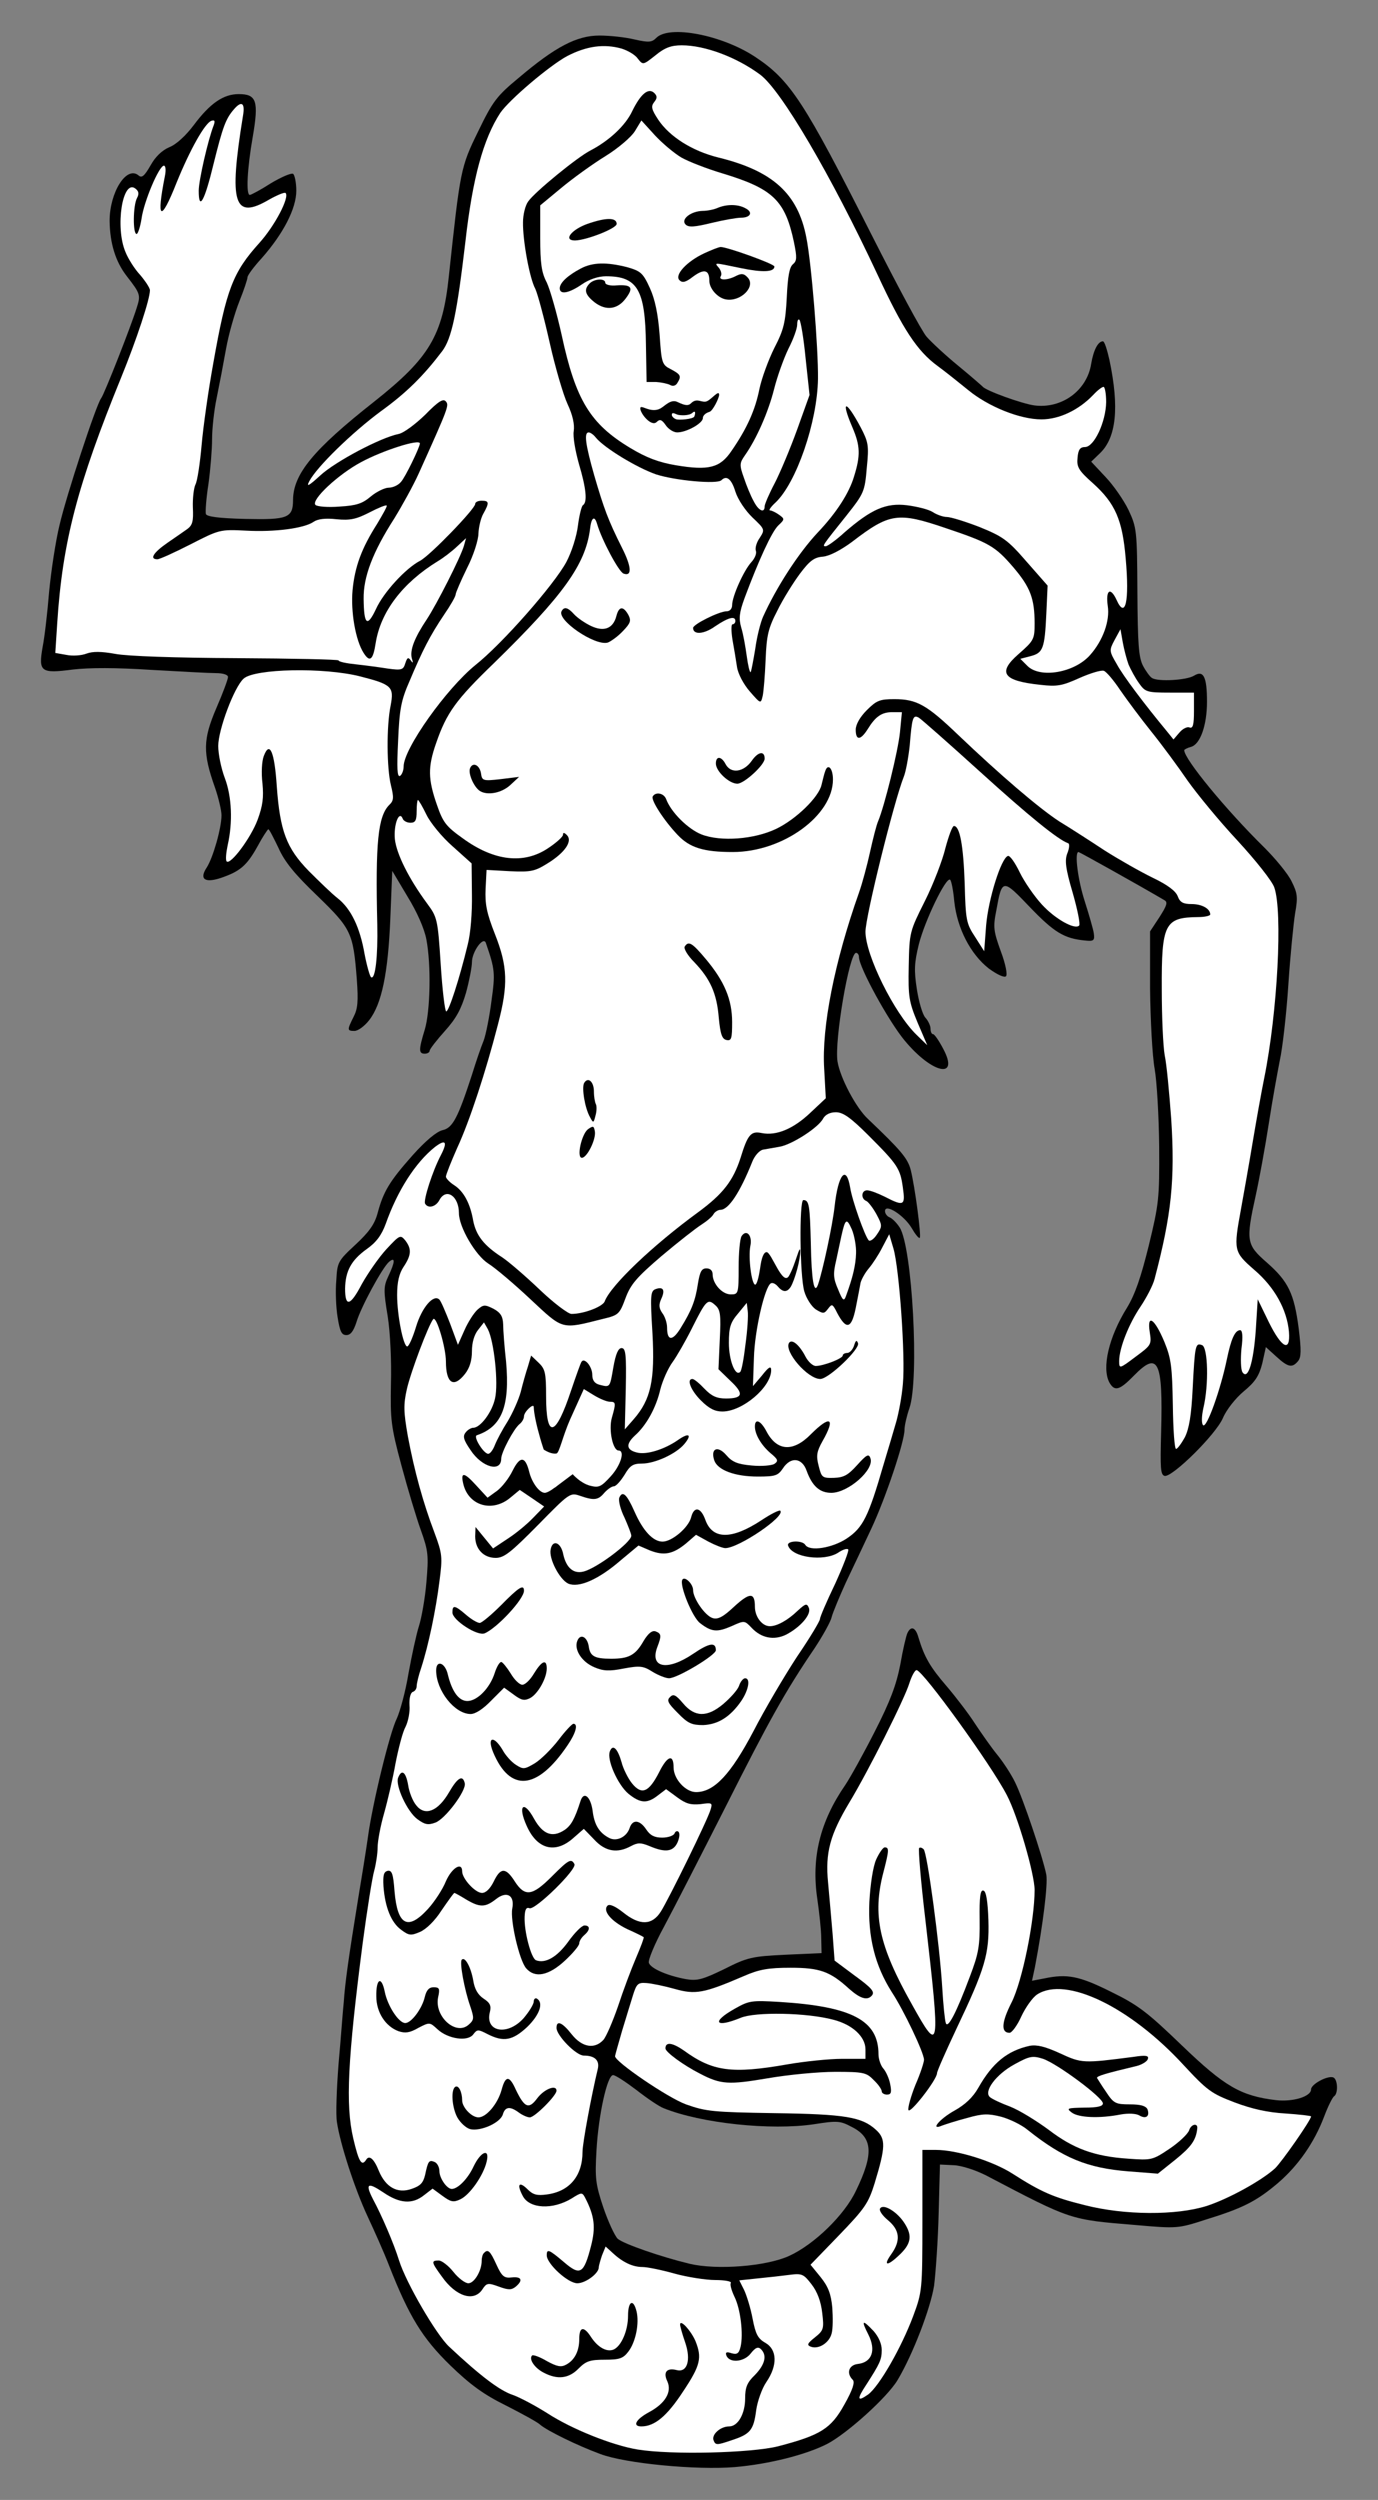 <?xml version="1.0" encoding="UTF-8" standalone="no"?>
<!DOCTYPE svg PUBLIC "-//W3C//DTD SVG 1.1//EN" "http://www.w3.org/Graphics/SVG/1.1/DTD/svg11.dtd">
<svg xmlns:xl="http://www.w3.org/1999/xlink" xmlns="http://www.w3.org/2000/svg" xmlns:dc="http://purl.org/dc/elements/1.1/" version="1.1" viewBox="85.5 63 193.5 351" width="193.5" height="351">
  <rect x="85.5" y="63" width="193.5" height="351" fill="#808080" stroke="none"/>
  <defs>
    <clipPath id="artboard_clip_path">
      <path d="M 85.5 63 L 279 63 L 279 414 L 210.102 414 L 85.5 414 Z"/>
    </clipPath>
  </defs>
  <g id="Mermaid_(2)" stroke="none" stroke-opacity="1" fill-opacity="1" stroke-dasharray="none" fill="none">
    <title>Mermaid (2)</title>
    <g id="Mermaid_(2)_Layer_2" clip-path="url(#artboard_clip_path)">
      <title>Layer 2</title>
      <g id="Group_762">
        <g id="Graphic_812">
          <path d="M 177.665 68.312 C 177.025 68.951 176.614 68.997 174.605 68.54 C 173.28 68.221 171.088 67.992 169.672 67.992 C 166.475 67.992 163.461 69.591 158.392 73.884 C 155.24 76.487 154.692 77.218 152.637 81.465 C 150.171 86.489 150.125 86.9 148.527 101.789 C 147.659 110.147 145.786 113.252 138.068 119.372 C 129.482 126.132 126.696 129.557 126.65 133.165 C 126.65 135.723 125.919 135.997 119.936 135.86 C 116.237 135.768 114.547 135.54 114.41 135.175 C 114.319 134.855 114.456 132.937 114.776 130.927 C 115.05 128.918 115.278 126.086 115.278 124.67 C 115.278 123.254 115.552 120.651 115.917 118.916 C 116.283 117.135 116.876 114.029 117.242 111.974 C 117.607 109.918 118.475 106.904 119.114 105.306 C 119.754 103.707 120.256 102.2 120.256 101.926 C 120.256 101.652 121.169 100.419 122.266 99.231 C 125.28 95.806 127.107 92.289 127.107 89.777 C 127.107 88.636 126.878 87.54 126.65 87.403 C 126.376 87.266 125.006 87.859 123.544 88.727 C 122.129 89.64 120.758 90.371 120.576 90.371 C 120.028 90.371 120.21 86.672 120.987 82.242 C 121.855 77.172 121.535 76.213 119.023 76.213 C 116.876 76.213 115.004 77.492 112.72 80.552 C 111.624 82.013 110.254 83.292 109.295 83.658 C 108.245 84.114 107.331 84.982 106.646 86.215 C 105.778 87.722 105.413 88.042 104.956 87.631 C 103.266 86.215 100.891 90.006 100.891 94.025 C 100.937 97.176 101.714 99.734 103.312 101.789 C 105.23 104.255 105.276 104.438 104.682 106.265 C 103.86 108.914 100.115 118.413 99.704 118.916 C 99.019 119.783 94.817 132.571 93.858 136.727 C 93.31 138.965 92.671 143.213 92.397 146.09 C 92.168 148.967 91.757 152.484 91.483 153.854 C 90.889 157.325 91.209 157.599 95.731 157.005 C 98.06 156.731 101.805 156.731 106.692 157.051 C 110.756 157.28 114.867 157.508 115.826 157.508 C 116.831 157.508 117.516 157.736 117.516 158.056 C 117.516 158.376 116.785 160.339 115.872 162.44 C 113.999 166.825 113.953 168.697 115.689 173.584 C 116.191 175.046 116.602 176.781 116.602 177.466 C 116.602 179.293 115.415 183.403 114.547 184.774 C 113.451 186.418 114.227 187.011 116.465 186.281 C 119.16 185.367 120.119 184.591 121.626 181.896 C 122.357 180.526 123.088 179.43 123.179 179.43 C 123.316 179.43 123.91 180.618 124.595 182.033 C 125.463 183.997 126.878 185.733 130.075 188.793 C 134.825 193.405 135.099 193.953 135.602 200.484 C 135.83 203.59 135.739 204.641 135.145 205.782 C 134.231 207.609 134.231 207.746 135.282 207.746 C 135.784 207.746 136.698 207.061 137.337 206.239 C 139.118 203.956 139.986 199.617 140.306 192.081 L 140.58 185.276 L 142.726 188.884 C 144.051 191.031 145.101 193.405 145.375 194.913 C 146.06 198.521 145.923 204.96 145.147 207.564 C 144.279 210.395 144.279 210.943 145.147 210.943 C 145.512 210.943 145.832 210.761 145.832 210.532 C 145.832 210.304 146.791 209.071 147.979 207.746 C 149.577 205.965 150.262 204.686 150.947 202.357 C 151.404 200.667 151.769 198.749 151.769 198.11 C 151.769 196.602 153.413 194.365 153.733 195.415 C 155.012 199.114 155.058 199.662 154.51 203.544 C 154.235 205.737 153.733 208.249 153.413 209.116 C 153.048 209.984 152.317 212.131 151.769 213.912 C 149.805 219.94 149.075 221.356 147.659 221.676 C 146.837 221.859 145.284 223.137 143.411 225.238 C 140.214 228.846 139.347 230.262 138.525 233.322 C 138.114 234.875 137.337 235.971 135.419 237.752 C 132.953 240.036 132.861 240.218 132.724 242.776 C 132.587 244.238 132.679 246.567 132.907 247.937 C 133.227 249.946 133.455 250.449 134.14 250.449 C 134.734 250.449 135.145 249.901 135.556 248.622 C 136.195 246.475 139.21 240.949 140.123 240.173 C 141.036 239.396 140.991 240.173 140.032 242.182 C 139.347 243.644 139.347 244.192 139.94 247.8 C 140.306 250.129 140.488 254.148 140.397 257.3 C 140.306 262.323 140.397 263.282 141.859 268.717 C 142.726 271.96 143.959 276.07 144.599 277.852 C 145.649 280.774 145.695 281.414 145.375 285.159 C 145.193 287.397 144.69 290.183 144.325 291.325 C 143.959 292.466 143.32 295.435 142.863 297.947 C 142.452 300.459 141.676 303.29 141.219 304.295 C 140.26 306.168 137.794 316.215 137.154 321.011 C 136.926 322.655 136.287 326.628 135.739 329.917 C 134.46 337.818 133.957 341.335 133.775 344.075 C 133.638 345.308 133.364 349.236 133.044 352.752 C 132.77 356.269 132.633 359.968 132.816 360.973 C 133.272 364.033 135.282 370.244 137.109 374.172 C 138.068 376.227 139.438 379.287 140.123 381.068 C 142.955 388.285 144.827 391.299 148.709 395.09 C 151.541 397.83 153.413 399.2 156.565 400.753 C 158.803 401.895 160.995 403.082 161.36 403.447 C 162.319 404.269 166.567 406.37 169.809 407.558 C 173.326 408.882 183.328 409.841 188.717 409.385 C 193.421 408.974 198.582 407.695 201.642 406.142 C 204.382 404.726 210.091 399.611 211.553 397.145 C 213.699 393.537 216.166 387.097 216.668 383.9 C 216.896 382.073 217.216 377.506 217.307 373.761 L 217.49 366.91 L 219.408 367.002 C 220.55 367.047 222.468 367.687 223.93 368.418 C 236.033 374.766 235.667 374.629 244.984 375.405 C 250.784 375.908 250.921 375.908 254.849 374.629 C 260.056 373.03 261.974 372.026 264.942 369.514 C 267.82 367.047 270.058 363.805 271.428 360.197 C 271.976 358.735 272.615 357.456 272.844 357.319 C 273.437 356.908 273.346 354.899 272.707 354.671 C 271.885 354.397 269.601 355.63 269.601 356.36 C 269.601 357.365 267.043 358.142 264.668 357.868 C 259.736 357.274 257.452 355.949 251.47 350.195 C 246.628 345.536 245.35 344.531 241.513 342.659 C 237.037 340.421 235.348 340.101 232.105 340.786 L 230.415 341.106 L 230.826 339.188 C 231.968 333.205 232.653 327.542 232.425 326.217 C 231.922 323.705 229.136 315.439 228.04 313.247 C 227.492 312.105 226.35 310.369 225.528 309.365 C 224.706 308.36 223.336 306.396 222.423 305.026 C 221.555 303.656 219.728 301.281 218.449 299.774 C 216.12 297.079 215.298 295.663 214.476 292.923 C 214.065 291.462 213.425 291.233 212.923 292.284 C 212.74 292.649 212.284 294.613 211.918 296.714 C 211.37 299.545 210.502 301.875 208.356 306.076 C 206.803 309.136 204.931 312.516 204.2 313.612 C 200.637 318.773 199.404 323.842 200.272 329.643 C 200.546 331.561 200.82 334.027 200.82 335.169 L 200.866 337.224 L 195.796 337.452 C 191.092 337.681 190.453 337.818 187.21 339.462 C 184.196 340.923 183.419 341.152 181.821 340.878 C 179.309 340.421 176.888 339.416 176.614 338.594 C 176.477 338.229 177.436 335.9 178.761 333.479 C 180.085 331.013 183.967 323.431 187.393 316.672 C 193.513 304.524 195.751 300.504 199.907 294.385 C 201.048 292.649 202.145 290.685 202.282 290.046 C 202.464 289.361 203.378 287.168 204.291 285.159 C 205.25 283.149 206.849 279.77 207.853 277.623 C 209.863 273.33 212.512 265.429 212.512 263.739 C 212.512 263.145 212.832 261.775 213.197 260.725 C 214.613 256.66 213.608 238.072 211.827 235.332 C 211.416 234.692 210.776 234.053 210.411 233.916 C 210.046 233.779 209.772 233.368 209.772 233.048 C 209.772 231.906 212.466 233.642 213.517 235.423 C 214.019 236.291 214.521 236.93 214.659 236.793 C 214.887 236.565 213.973 229.577 213.38 227.248 C 212.969 225.649 212.01 224.508 207.397 220.123 C 205.707 218.57 203.469 214.323 203.104 212.039 C 202.647 209.162 204.748 196.785 205.707 196.785 C 205.935 196.785 206.118 197.059 206.118 197.379 C 206.118 198.795 210.274 206.376 212.512 209.071 C 216.394 213.775 220.276 214.597 217.947 210.258 C 217.353 209.116 216.714 208.203 216.531 208.203 C 216.303 208.203 216.166 207.838 216.166 207.427 C 216.166 207.015 215.846 206.33 215.435 205.874 C 215.024 205.417 214.521 203.636 214.247 201.9 C 213.836 199.251 213.882 198.201 214.521 195.598 C 215.344 192.309 218.312 186.144 218.906 186.509 C 219.089 186.6 219.363 188.016 219.5 189.569 C 219.911 193.36 221.783 196.968 224.341 198.977 C 225.528 199.845 226.533 200.302 226.761 200.073 C 226.99 199.845 226.716 198.384 226.031 196.557 C 225.026 193.771 224.935 193.177 225.391 190.894 C 226.213 186.326 226.259 186.326 230.141 190.391 C 233.521 193.908 234.936 194.776 237.859 195.05 C 239.093 195.187 239.23 195.05 239.093 194.045 C 239.001 193.405 238.408 191.396 237.814 189.523 C 236.855 186.555 236.352 182.627 236.946 182.627 C 237.083 182.627 245.35 187.24 249.003 189.386 C 249.506 189.66 249.369 190.117 248.318 191.761 L 246.994 193.771 L 246.994 201.763 C 247.039 206.193 247.313 211.263 247.633 213.044 C 247.953 214.825 248.227 219.758 248.273 224.005 C 248.318 231.313 248.227 232.043 246.811 237.889 C 245.715 242.319 244.893 244.74 243.751 246.612 C 241.193 250.723 240.189 255.062 241.285 257.117 C 242.016 258.396 242.701 258.213 244.71 256.158 C 248.136 252.641 248.821 254.011 248.547 264.104 C 248.41 269.128 248.455 270.087 249.049 270.224 C 250.145 270.407 256.219 264.424 257.224 262.095 C 257.726 260.908 259.005 259.309 260.147 258.35 C 261.746 257.025 262.294 256.203 262.75 254.422 L 263.253 252.139 L 264.714 253.463 C 266.358 254.97 266.952 255.107 267.774 254.102 C 268.231 253.554 268.231 252.55 267.865 249.535 C 267.226 244.603 266.404 242.913 263.39 240.264 C 260.512 237.752 260.421 237.25 261.837 230.81 C 262.339 228.527 263.161 224.005 263.664 220.762 C 264.166 217.474 264.897 213.501 265.217 211.857 C 265.582 210.212 266.13 205.508 266.404 201.352 C 266.678 197.196 267.135 192.629 267.363 191.213 C 267.774 188.93 267.683 188.382 266.861 186.737 C 266.358 185.687 264.623 183.586 263.07 182.033 C 257.589 176.644 251.789 169.565 251.789 168.332 C 251.789 168.241 252.2 168.012 252.703 167.875 C 254.027 167.556 254.986 164.861 254.986 161.527 C 254.986 157.965 254.484 157.051 253.159 157.873 C 252.109 158.513 248.09 158.741 247.268 158.193 C 246.994 158.056 246.4 157.234 245.989 156.457 C 245.395 155.27 245.258 153.443 245.213 146.09 C 245.167 137.458 245.121 137.093 243.979 134.627 C 243.294 133.211 241.833 131.11 240.737 129.968 L 238.727 127.822 L 239.96 126.634 C 242.244 124.442 242.701 120.24 241.285 113.526 C 240.965 112.111 240.6 110.923 240.371 110.923 C 239.686 110.923 239.047 112.156 238.727 114.075 C 238.133 117.865 234.571 120.423 230.735 119.92 C 229.045 119.692 223.93 117.865 223.473 117.272 C 223.336 117.135 221.829 115.81 220.048 114.349 C 218.312 112.933 216.303 111.06 215.618 110.284 C 214.933 109.507 211.507 103.113 207.945 96.08 C 198.4 77.218 196.481 74.249 191.503 70.961 C 186.845 67.901 179.492 66.485 177.665 68.312 Z M 174.879 356.452 L 174.879 356.452 C 176.34 357.594 178.076 358.781 178.715 359.009 C 183.922 361.11 193.741 362.161 199.815 361.247 C 203.058 360.745 203.469 360.745 205.159 361.658 C 208.036 363.12 208.219 365.403 205.707 370.564 C 204.108 373.989 199.815 378.146 196.299 379.744 C 193.102 381.205 186.16 381.754 182.323 380.84 C 178.35 379.881 173.052 378.054 172.23 377.323 C 171.819 376.912 170.905 374.949 170.22 372.939 C 169.124 369.651 169.033 368.829 169.261 364.901 C 169.535 359.968 170.768 354.351 171.591 354.351 C 171.91 354.351 173.372 355.31 174.879 356.452 Z" fill="black"/>
        </g>
        <g id="Graphic_811">
          <path d="M 172.778 69.819 C 173.646 70.093 174.696 70.687 175.062 71.235 C 175.792 72.148 175.792 72.148 177.528 70.778 C 178.852 69.682 179.766 69.362 181.227 69.362 C 184.47 69.362 188.9 71.007 192.234 73.473 C 195.203 75.665 202.236 87.677 208.721 101.561 C 212.284 109.233 214.293 112.293 217.17 114.394 C 218.358 115.262 220.276 116.815 221.464 117.774 C 224.295 120.103 228.725 121.884 231.74 121.884 C 234.251 121.884 236.992 120.56 239.001 118.459 C 239.595 117.82 240.234 117.317 240.463 117.317 C 240.645 117.317 240.828 118.276 240.828 119.464 C 240.782 122.25 239.138 125.766 237.859 125.766 C 237.174 125.766 236.9 126.132 236.809 127.274 C 236.672 128.552 236.946 129.055 238.956 130.836 C 242.107 133.667 243.112 135.997 243.568 141.386 C 244.116 147.506 243.523 149.972 242.29 147.232 C 241.422 145.359 240.737 145.816 241.056 148.1 C 241.376 150.155 240.371 152.941 238.59 154.95 C 236.398 157.462 231.557 158.284 229.776 156.503 L 228.771 155.498 L 230.187 155.133 C 231.968 154.676 232.196 154.083 232.425 149.196 L 232.607 145.222 L 229.639 141.843 C 226.99 138.783 226.305 138.326 223.062 137.001 C 221.052 136.225 218.997 135.586 218.449 135.586 C 217.947 135.586 217.033 135.266 216.485 134.901 C 215.937 134.535 214.293 134.124 212.877 133.942 C 209.909 133.576 207.853 134.49 204.108 137.732 C 202.921 138.828 201.688 139.696 201.459 139.696 C 200.911 139.696 200.911 139.696 204.382 135.357 C 206.803 132.297 206.94 132.023 207.214 128.689 C 207.534 125.538 207.442 125.081 206.346 122.98 C 204.245 119.053 203.515 119.098 205.205 123.026 C 206.301 125.584 206.346 126.954 205.433 129.877 C 204.748 132.206 202.967 134.992 200.318 137.778 C 197.623 140.655 194.517 145.451 192.645 149.607 C 192.28 150.429 191.777 152.438 191.549 154.128 C 191.275 155.772 191.001 157.234 190.909 157.371 C 190.772 157.462 190.544 156.457 190.361 155.133 C 190.179 153.809 189.859 151.982 189.585 151.114 C 189.22 149.835 189.311 149.013 190.042 147.003 C 192.051 141.614 193.878 137.641 194.792 136.773 C 195.705 135.905 195.705 135.86 194.883 135.266 C 194.426 134.946 193.878 134.672 193.65 134.672 C 193.376 134.672 193.741 134.17 194.38 133.576 C 197.303 130.836 200.272 122.295 200.363 116.175 C 200.409 111.882 199.45 99.916 198.719 96.308 C 197.532 90.188 194.015 86.992 186.388 85.119 C 182.689 84.206 179.537 82.196 177.939 79.821 C 176.98 78.36 176.888 77.949 177.345 77.355 C 177.802 76.807 177.802 76.487 177.391 76.076 C 176.569 75.254 175.473 76.167 174.285 78.588 C 173.326 80.643 171.042 82.744 168.439 84.114 C 166.612 85.028 160.584 89.96 159.67 91.285 C 159.259 91.833 158.94 93.157 158.94 94.208 C 158.894 96.719 159.853 102.063 160.675 103.57 C 160.995 104.255 161.908 107.635 162.685 111.106 C 163.461 114.577 164.603 118.459 165.197 119.738 C 165.927 121.291 166.201 122.615 166.064 123.528 C 165.927 124.305 166.293 126.36 166.795 128.141 C 167.8 131.521 168.028 133.53 167.343 133.942 C 167.16 134.079 166.841 135.357 166.658 136.773 C 166.475 138.28 165.79 140.472 165.014 141.934 C 163.278 145.131 156.062 153.352 152.272 156.366 C 148.207 159.654 142.178 168.104 142.178 170.615 C 142.178 171.164 141.95 171.757 141.676 171.94 C 141.265 172.168 141.219 170.844 141.402 167.053 C 141.585 162.623 141.813 161.344 143 158.65 C 144.827 154.311 145.878 152.256 147.841 149.333 C 148.755 148.008 149.486 146.729 149.486 146.455 C 149.486 146.227 150.216 144.537 151.084 142.756 C 151.998 140.975 152.683 138.783 152.683 137.915 C 152.728 137.001 153.002 135.768 153.368 135.129 C 154.235 133.576 154.19 133.302 153.139 133.302 C 152.637 133.302 152.226 133.485 152.226 133.759 C 152.226 134.444 145.832 141.066 144.462 141.751 C 142.452 142.802 139.347 146.181 138.296 148.511 C 137.063 151.114 136.606 150.749 136.561 147.095 C 136.515 143.989 137.839 140.518 140.854 135.814 C 141.95 134.033 143.548 131.156 144.325 129.42 C 148.481 120.194 148.572 119.92 148.116 119.372 C 147.75 118.916 147.065 119.327 145.193 121.245 C 143.822 122.569 142.178 123.803 141.448 123.94 C 138.936 124.442 132.542 127.822 130.441 129.785 C 128.842 131.247 128.477 131.43 128.934 130.562 C 129.984 128.552 134.962 123.711 138.981 120.743 C 142.589 118.139 144.964 115.764 147.567 112.339 C 148.938 110.558 149.668 106.996 150.856 96.902 C 151.861 87.996 153.368 82.516 155.743 78.862 C 157.021 76.99 162.685 72.194 165.151 70.87 C 167.891 69.454 170.312 69.134 172.778 69.819 Z" fill="#FFFFFF"/>
        </g>
        <g id="Graphic_810">
          <path d="M 119.617 79.273 C 117.607 91.65 118.338 93.934 123.316 91.011 C 124.458 90.371 125.463 89.96 125.6 90.097 C 126.193 90.691 124.092 94.71 121.9 97.131 C 118.201 101.241 117.287 103.616 115.461 113.938 C 114.776 117.683 114.045 122.843 113.816 125.447 C 113.588 128.004 113.223 130.516 112.949 131.019 C 112.72 131.475 112.538 132.937 112.583 134.261 C 112.675 136.179 112.538 136.727 111.807 137.276 C 111.305 137.641 110.026 138.509 108.975 139.239 C 107.011 140.61 106.463 141.523 107.605 141.523 C 107.925 141.523 110.026 140.564 112.264 139.422 C 116.283 137.367 116.374 137.321 120.028 137.504 C 124.047 137.732 128.203 137.184 129.527 136.271 C 130.121 135.86 131.217 135.723 132.77 135.905 C 134.643 136.088 135.51 135.905 137.383 134.946 C 138.616 134.307 139.712 133.85 139.803 133.987 C 139.895 134.079 139.255 135.22 138.433 136.59 C 136.287 139.97 135.328 142.528 135.008 145.862 C 134.734 148.876 135.419 152.895 136.561 154.676 C 137.428 156.046 137.885 155.681 138.251 153.306 C 138.936 148.922 141.996 144.857 146.974 141.797 C 147.75 141.34 148.938 140.427 149.668 139.742 L 150.947 138.554 L 150.627 139.696 C 150.125 141.34 146.837 147.826 145.421 149.972 C 143.685 152.575 143.046 154.265 143.32 155.407 C 143.548 156.092 143.503 156.183 143.183 155.727 C 142.818 155.224 142.681 155.316 142.407 156.138 C 142.133 157.051 141.904 157.143 139.94 156.868 C 138.799 156.686 136.743 156.412 135.465 156.275 C 134.14 156.138 133.044 155.909 133.044 155.727 C 133.044 155.59 126.604 155.453 118.749 155.407 C 110.026 155.361 103.403 155.133 101.714 154.813 C 99.704 154.448 98.517 154.448 97.649 154.768 C 96.964 155.042 95.685 155.133 94.817 154.95 L 93.264 154.676 L 93.538 150.475 C 94.269 139.102 96.37 131.064 102.536 115.947 C 104.728 110.558 106.555 104.986 106.555 103.753 C 106.555 103.433 105.915 102.474 105.185 101.606 C 104.408 100.784 103.495 99.323 103.129 98.409 C 101.622 94.893 102.718 87.996 104.545 89.503 C 105.002 89.869 105.048 90.234 104.728 90.828 C 104.18 91.878 104.134 95.852 104.682 95.852 C 104.865 95.852 105.185 94.893 105.367 93.751 C 105.687 91.33 107.834 86.261 108.519 86.261 C 108.747 86.261 108.838 86.854 108.656 87.722 C 107.422 93.934 108.062 94.299 110.3 88.636 C 112.172 84.023 114.273 80.278 115.187 79.958 C 115.643 79.821 115.735 79.958 115.506 80.598 C 114.73 82.561 113.405 88.316 113.405 89.777 C 113.405 92.7 114.227 91.239 115.461 86.124 C 116.785 80.78 117.196 79.684 118.338 78.36 C 119.434 77.081 119.936 77.446 119.617 79.273 Z" fill="#FFFFFF"/>
        </g>
        <g id="Graphic_809">
          <path d="M 181.181 85.119 C 182.232 85.713 184.835 86.717 186.982 87.357 C 194.061 89.503 195.751 91.148 196.984 96.993 C 197.44 99.186 197.395 99.642 196.847 100.099 C 196.344 100.51 196.116 101.835 195.979 104.758 C 195.796 108.274 195.568 109.279 194.243 111.837 C 193.421 113.481 192.462 116.084 192.143 117.591 C 191.549 120.606 190.361 123.209 188.215 126.314 C 186.616 128.689 185.018 129.1 180.405 128.324 C 177.984 127.913 176.295 127.274 174.011 125.903 C 168.394 122.524 166.338 119.19 164.374 110.055 C 163.689 106.95 162.73 103.616 162.274 102.657 C 161.543 101.287 161.36 99.962 161.36 96.4 L 161.36 91.833 L 164.283 89.412 C 165.927 88.042 168.713 86.032 170.494 84.936 C 172.276 83.84 174.148 82.242 174.65 81.42 L 175.564 79.912 L 177.436 81.968 C 178.487 83.109 180.177 84.525 181.181 85.119 Z" fill="#FFFFFF"/>
        </g>
        <g id="Graphic_808">
          <path d="M 198.628 113.344 L 199.176 118.459 L 197.44 123.3 C 196.481 125.949 195.066 129.329 194.289 130.836 C 193.513 132.297 192.873 133.804 192.873 134.079 C 192.873 135.129 192.006 134.718 191.321 133.348 C 190.909 132.617 190.316 131.156 189.95 130.059 C 189.311 128.278 189.357 128.004 190.087 126.954 C 191.732 124.625 193.376 120.88 194.198 117.637 C 194.655 115.81 195.568 113.298 196.207 111.974 C 196.892 110.649 197.44 109.142 197.44 108.594 C 197.44 108.046 197.577 107.726 197.76 107.909 C 197.943 108.092 198.354 110.512 198.628 113.344 Z" fill="#FFFFFF"/>
        </g>
        <g id="Graphic_807">
          <path d="M 169.17 124.442 C 170.357 125.903 174.97 128.689 177.619 129.603 C 180.268 130.47 186.205 131.019 186.799 130.425 C 187.53 129.694 188.215 130.242 188.763 132.023 C 189.128 133.165 190.179 134.718 191.183 135.677 C 192.919 137.321 192.919 137.367 192.188 138.509 C 191.732 139.148 191.503 139.97 191.64 140.335 C 191.777 140.701 191.503 141.386 191.001 141.934 C 189.95 143.076 188.306 146.729 188.306 147.963 C 188.306 148.465 187.987 148.83 187.53 148.83 C 186.479 148.83 182.826 150.657 182.826 151.16 C 182.826 152.164 184.333 152.073 185.931 150.931 C 187.758 149.698 188.763 149.424 188.763 150.2 C 188.763 150.429 188.58 150.657 188.352 150.657 C 188.169 150.657 188.169 151.616 188.352 152.804 C 188.58 154.037 188.854 155.727 188.991 156.64 C 189.128 157.599 189.905 159.061 190.772 160.065 C 192.325 161.847 192.325 161.847 192.599 160.705 C 192.736 160.065 192.919 157.782 193.01 155.59 C 193.147 152.21 193.376 151.205 194.655 148.739 C 195.431 147.141 196.892 144.811 197.806 143.578 C 199.176 141.751 199.815 141.249 201.048 141.158 C 202.008 141.066 203.56 140.244 205.113 139.102 C 210.411 135.038 211.553 134.855 218.267 137.138 C 224.386 139.194 225.254 139.696 227.766 142.619 C 230.187 145.451 230.78 147.049 230.78 150.52 C 230.78 152.758 230.689 152.941 228.497 154.859 C 225.528 157.462 226.35 158.604 231.602 159.152 C 233.932 159.426 234.662 159.289 237.083 158.193 C 238.636 157.508 240.143 157.051 240.508 157.188 C 240.874 157.325 241.879 158.513 242.792 159.883 C 243.705 161.207 245.669 163.856 247.176 165.729 C 248.684 167.601 250.967 170.707 252.246 172.579 C 253.57 174.452 256.676 178.243 259.234 180.983 C 261.883 183.86 264.12 186.692 264.44 187.605 C 265.628 191.031 264.897 205.097 263.024 214.369 C 262.613 216.378 261.883 220.488 261.38 223.503 C 260.878 226.517 260.147 230.627 259.782 232.637 C 258.686 238.62 258.731 238.757 261.654 241.315 C 264.486 243.735 266.221 246.886 266.495 249.992 C 266.724 252.915 265.491 252.321 263.664 248.622 L 262.111 245.425 L 261.837 249.764 C 261.517 254.285 260.741 256.843 259.964 255.655 C 259.736 255.29 259.69 253.828 259.827 252.367 C 260.056 250.631 259.964 249.764 259.645 249.764 C 258.914 249.764 258.366 250.997 257.772 253.874 C 256.904 258.076 254.94 263.602 254.438 263.1 C 254.21 262.871 254.21 261.912 254.484 260.679 C 255.26 257.437 255.123 252.184 254.301 251.865 C 253.342 251.499 253.296 251.865 252.977 257.939 C 252.794 261.73 252.474 263.602 251.881 264.79 C 251.378 265.703 250.83 266.434 250.647 266.434 C 250.419 266.434 250.236 263.648 250.191 260.268 C 250.099 254.925 249.962 253.737 249.003 251.408 C 247.633 248.12 246.537 247.389 246.948 250.038 C 247.222 251.773 247.176 251.865 244.939 253.509 C 242.701 255.199 242.655 255.199 242.655 254.102 C 242.655 252.276 244.025 248.85 245.669 246.43 C 246.491 245.197 247.405 243.461 247.633 242.548 C 250.008 233.55 250.51 228.618 249.962 220.077 C 249.688 216.424 249.323 212.405 249.049 211.172 C 248.821 209.893 248.638 205.737 248.638 201.9 C 248.592 192.675 249.049 191.807 253.753 191.761 C 254.666 191.761 255.443 191.579 255.443 191.396 C 255.443 190.574 254.255 189.934 252.84 189.934 C 251.652 189.934 251.195 189.706 250.876 188.838 C 250.602 188.108 249.46 187.24 247.359 186.235 C 245.669 185.413 242.609 183.677 240.6 182.399 C 238.59 181.074 235.759 179.247 234.251 178.334 C 231.374 176.461 225.939 171.803 220.048 166.185 C 215.663 161.984 214.247 161.162 211.096 161.162 C 209.041 161.162 208.584 161.344 207.214 162.714 C 206.255 163.673 205.661 164.724 205.661 165.455 C 205.661 167.007 206.346 166.962 207.351 165.363 C 208.447 163.582 209.315 162.988 210.822 162.988 L 212.147 162.988 L 211.873 165.82 C 211.599 168.515 209.68 176.233 208.813 178.288 C 208.584 178.791 208.082 180.755 207.671 182.627 C 207.26 184.5 206.575 187.057 206.118 188.336 C 202.693 198.018 200.866 207.198 201.231 213.044 L 201.459 217.2 L 199.222 219.301 C 196.892 221.493 194.517 222.498 192.462 222.087 C 190.955 221.767 190.498 222.27 189.494 225.558 C 188.443 228.801 187.027 230.627 183.556 233.185 C 177.117 237.889 171.225 243.507 170.403 245.745 C 170.083 246.475 167.48 247.48 165.745 247.48 C 165.288 247.48 163.278 245.973 161.315 244.101 C 159.351 242.228 156.976 240.173 156.017 239.533 C 153.459 237.889 152.363 236.473 151.952 234.418 C 151.541 231.998 150.627 230.262 149.257 229.394 C 148.618 228.983 148.116 228.435 148.116 228.207 C 148.116 227.933 148.846 226.106 149.714 224.142 C 151.45 220.397 153.733 213.409 155.423 206.833 C 156.884 201.261 156.793 198.703 155.012 194.182 C 153.824 191.168 153.596 189.934 153.687 187.788 L 153.824 185.139 L 157.113 185.322 C 160.127 185.459 160.629 185.322 162.456 184.18 C 164.877 182.673 165.927 181.074 165.105 180.252 C 164.74 179.887 164.557 179.841 164.557 180.206 C 164.557 180.481 163.598 181.348 162.411 182.125 C 159.031 184.363 154.875 183.906 150.49 180.709 C 148.116 179.019 147.704 178.471 146.837 175.959 C 145.604 172.397 145.558 170.707 146.745 167.327 C 148.207 163.08 149.531 161.253 154.829 156.138 C 164.603 146.592 167.708 142.254 168.348 137.321 C 168.531 135.631 168.987 135.312 169.353 136.59 C 169.992 138.783 172.367 143.258 173.052 143.532 C 174.285 143.989 174.194 142.573 172.824 139.879 C 170.905 136.042 170.312 134.444 168.942 129.74 C 167.708 125.401 167.48 123.711 168.165 123.711 C 168.394 123.711 168.85 124.031 169.17 124.442 Z" fill="#FFFFFF"/>
        </g>
        <g id="Graphic_806">
          <path d="M 144.462 125.264 C 144.462 125.766 142.407 130.014 141.813 130.653 C 141.448 131.11 140.671 131.475 140.077 131.475 C 139.529 131.475 138.388 132.023 137.565 132.708 C 136.378 133.713 135.556 133.987 133.181 134.124 C 131.537 134.261 130.03 134.124 129.801 133.896 C 129.116 133.211 133.044 129.557 136.241 127.867 C 139.301 126.223 144.462 124.579 144.462 125.264 Z" fill="#FFFFFF"/>
        </g>
        <g id="Graphic_805">
          <path d="M 243.979 156.32 C 244.299 157.051 244.939 158.239 245.441 158.924 C 246.309 160.157 246.537 160.248 249.78 160.248 L 253.159 160.248 L 253.159 162.806 C 253.159 164.77 253.022 165.318 252.52 165.135 C 252.2 164.998 251.561 165.318 251.104 165.866 L 250.282 166.825 L 249.323 165.637 C 246.263 161.938 243.249 157.965 242.335 156.275 C 241.239 154.402 241.239 154.311 242.016 152.849 L 242.838 151.342 L 243.157 153.169 C 243.34 154.174 243.705 155.59 243.979 156.32 Z" fill="#FFFFFF"/>
        </g>
        <g id="Graphic_804">
          <path d="M 136.058 157.965 C 140.534 159.106 140.854 159.426 140.351 162.075 C 139.758 164.952 139.803 170.89 140.397 173.264 C 140.808 174.954 140.808 175.411 140.169 176.005 C 138.57 177.603 138.205 181.303 138.479 192.857 C 138.57 197.287 138.205 200.576 137.611 200.21 C 137.428 200.073 137.017 198.612 136.698 196.968 C 136.058 193.268 134.825 190.619 132.907 189.112 C 132.085 188.473 130.304 186.737 128.842 185.276 C 125.737 182.079 124.823 179.704 124.366 173.401 C 124.047 168.515 123.362 166.962 122.54 169.154 C 122.266 169.885 122.174 171.529 122.357 172.99 C 122.54 175 122.403 176.096 121.672 178.106 C 120.713 180.663 117.881 184.454 117.333 183.952 C 117.15 183.769 117.242 182.764 117.47 181.668 C 118.201 178.471 118.064 174.863 117.059 172.214 C 116.557 170.89 116.146 168.88 116.146 167.738 C 116.146 165.455 118.384 159.472 119.708 158.284 C 121.261 156.868 131.034 156.686 136.058 157.965 Z" fill="#FFFFFF"/>
        </g>
        <g id="Graphic_803">
          <path d="M 223.108 171.346 C 230.004 177.603 234.069 180.892 235.485 181.394 C 235.713 181.44 235.667 182.079 235.393 182.764 C 234.982 183.769 235.119 184.911 236.124 188.336 C 236.809 190.711 237.22 192.812 237.037 192.949 C 236.444 193.588 233.658 192.035 231.785 189.98 C 230.735 188.838 229.319 186.783 228.68 185.459 C 228.04 184.134 227.309 183.084 227.035 183.175 C 226.076 183.495 224.295 189.204 223.975 192.903 L 223.701 196.557 L 222.423 194.547 C 221.189 192.675 221.098 192.218 220.961 187.011 C 220.778 181.668 220.276 178.973 219.454 178.973 C 219.226 178.973 218.723 180.343 218.267 182.033 C 217.855 183.769 216.577 187.103 215.389 189.478 C 213.243 193.771 213.197 193.862 213.106 198.612 C 213.014 202.996 213.151 203.681 214.339 206.559 L 215.709 209.756 L 214.202 208.294 C 211.05 205.234 207.031 197.105 207.031 193.816 C 207.031 191.67 211.05 175.457 212.421 172.031 C 212.695 171.346 213.06 169.382 213.243 167.693 C 213.562 163.719 213.699 163.308 214.521 163.765 C 214.841 163.948 218.723 167.373 223.108 171.346 Z" fill="#FFFFFF"/>
        </g>
        <g id="Graphic_802">
          <path d="M 145.375 177.375 C 145.923 178.517 147.567 180.526 149.029 181.805 L 151.724 184.226 L 151.769 188.564 C 151.815 191.122 151.587 194.045 151.175 195.643 C 149.988 200.53 148.527 205.006 148.161 205.006 C 147.979 205.006 147.613 202.037 147.385 198.384 C 146.974 191.99 146.882 191.761 145.467 189.843 C 142.909 186.372 141.173 182.901 140.945 180.8 C 140.762 178.791 141.539 176.735 142.041 177.923 C 142.133 178.243 142.635 178.517 143.137 178.517 C 143.822 178.517 144.005 178.197 144.005 176.918 C 144.005 176.05 144.096 175.32 144.188 175.32 C 144.279 175.32 144.827 176.233 145.375 177.375 Z" fill="#FFFFFF"/>
        </g>
        <g id="Graphic_801">
          <path d="M 207.488 222.452 C 211.553 226.517 211.918 227.065 212.284 229.76 C 212.649 232.272 212.421 232.409 209.772 231.039 C 208.767 230.536 207.671 230.125 207.26 230.125 C 206.438 230.125 206.346 231.313 207.168 231.632 C 207.442 231.769 208.082 232.591 208.584 233.505 C 209.406 235.058 209.406 235.195 208.63 236.336 C 208.219 236.976 207.671 237.341 207.488 237.158 C 206.94 236.565 205.159 231.541 204.885 229.76 C 204.337 226.471 203.195 227.842 202.693 232.409 C 202.419 234.966 201.048 241.36 200.363 243.37 C 199.815 244.877 199.45 242.73 199.359 237.615 C 199.222 232.226 199.13 231.495 198.308 231.495 C 197.714 231.495 197.806 242.228 198.445 244.329 C 198.719 245.288 199.45 246.43 200.044 246.841 C 201.094 247.48 201.231 247.48 201.779 246.749 C 202.327 246.019 202.419 246.064 203.058 247.343 C 204.337 249.764 205.068 249.581 205.661 246.658 C 205.935 245.242 206.255 243.644 206.346 243.096 C 206.483 242.593 206.986 241.68 207.534 241.041 C 208.036 240.447 208.904 239.122 209.406 238.118 L 210.365 236.291 L 210.959 238.3 C 211.781 241.132 212.649 253.509 212.284 257.3 C 212.147 259.035 211.69 261.41 211.37 262.552 C 211.05 263.693 210.228 266.434 209.543 268.717 C 207.442 275.979 206.666 277.486 204.428 278.993 C 202.373 280.363 199.176 280.866 198.582 279.907 C 198.171 279.222 195.933 279.313 196.162 279.998 C 196.71 281.688 201.185 282.282 203.195 281.003 C 203.789 280.592 204.428 280.363 204.611 280.546 C 204.748 280.683 203.926 282.83 202.784 285.342 C 201.597 287.808 200.637 290.046 200.637 290.32 C 200.637 290.594 199.222 292.969 197.44 295.572 C 195.705 298.221 192.919 302.925 191.321 306.031 C 188.124 312.105 185.794 314.617 183.237 314.617 C 181.775 314.617 180.085 312.79 180.085 311.146 C 180.085 309.228 179.218 309.502 178.076 311.785 C 176.614 314.663 175.61 315.074 174.239 313.384 C 173.691 312.699 173.006 311.329 172.778 310.415 C 172.23 308.497 171.545 307.812 171.134 308.908 C 170.677 310.05 172.23 313.566 173.737 314.845 C 175.427 316.215 176.386 316.261 177.893 315.074 L 179.035 314.206 L 180.588 315.348 C 181.821 316.261 182.506 316.444 183.876 316.307 C 185.475 316.078 185.566 316.124 185.292 317.037 C 184.927 318.408 179.446 329.551 178.304 331.378 C 177.071 333.342 175.336 333.388 173.006 331.515 C 171.91 330.647 171.088 330.282 170.814 330.556 C 170.083 331.287 171.316 332.748 173.554 333.844 C 174.788 334.392 175.792 334.895 175.884 334.986 C 175.975 335.032 175.473 336.356 174.788 337.955 C 174.102 339.553 172.961 342.613 172.276 344.714 C 171.545 346.815 170.631 348.962 170.22 349.418 C 168.987 350.743 167.252 350.469 165.79 348.642 C 164.466 346.952 163.644 346.587 163.644 347.728 C 163.644 348.779 166.384 351.611 167.48 351.611 C 169.033 351.611 169.718 352.296 169.444 353.483 C 168.531 357.274 167.297 363.942 167.297 365.129 C 167.297 368.509 165.471 370.701 162.274 371.112 C 160.949 371.295 160.355 371.158 159.625 370.427 C 158.392 369.194 158.026 369.651 158.894 371.295 C 159.807 373.122 163.096 373.304 165.79 371.66 C 167.16 370.792 167.252 370.792 167.663 371.569 C 168.987 374.126 169.17 375.725 168.485 378.374 C 167.48 382.256 166.978 382.576 164.694 380.612 C 162.593 378.831 162.274 378.694 162.274 379.653 C 162.274 380.84 165.242 383.58 166.567 383.58 C 167.708 383.58 169.581 382.21 169.581 381.342 C 169.581 381.114 169.809 380.338 170.038 379.653 L 170.54 378.42 L 171.545 379.333 C 172.961 380.657 174.376 381.297 175.701 381.297 C 176.386 381.297 178.396 381.708 180.177 382.21 C 182.004 382.713 184.607 383.124 185.931 383.124 C 187.256 383.124 188.261 383.306 188.124 383.535 C 187.987 383.763 188.215 384.585 188.626 385.453 C 189.494 387.188 189.905 390.751 189.494 392.486 C 189.265 393.445 188.991 393.628 188.215 393.4 C 187.53 393.171 187.347 393.263 187.484 393.674 C 187.849 394.816 189.95 394.678 190.909 393.445 C 191.595 392.578 191.96 392.441 192.371 392.852 C 193.239 393.719 192.919 394.998 191.503 396.46 C 190.407 397.51 190.133 398.195 190.133 399.748 C 190.133 401.895 189.128 403.676 187.895 403.676 C 186.662 403.676 185.383 404.818 185.703 405.64 C 185.977 406.325 186.16 406.325 188.169 405.64 C 190.864 404.772 191.321 404.224 191.686 401.392 C 191.869 400.113 192.508 398.332 193.102 397.464 C 194.7 395.135 194.655 392.897 192.965 391.938 C 191.914 391.344 191.595 390.705 191.183 388.559 C 190.909 387.097 190.361 385.316 189.996 384.539 L 189.311 383.169 L 191.914 382.895 C 193.33 382.758 195.34 382.53 196.39 382.393 C 198.125 382.165 198.354 382.302 199.45 383.717 C 200.272 384.768 200.774 386.138 200.957 387.736 C 201.231 389.974 201.14 390.203 199.952 391.162 C 198.856 392.03 198.765 392.258 199.359 392.486 C 200.455 392.897 201.962 391.938 202.282 390.614 C 202.464 389.974 202.464 388.376 202.373 387.006 C 202.19 385.088 201.825 384.083 200.729 382.713 L 199.313 380.977 L 203.332 376.821 C 206.94 373.076 207.442 372.345 208.31 369.559 C 209.863 364.444 209.909 363.302 208.493 362.024 C 206.529 360.242 204.245 359.831 194.243 359.694 C 185.657 359.557 184.653 359.466 181.821 358.461 C 179.218 357.502 171.865 352.478 171.865 351.702 C 171.865 351.565 172.321 350.012 172.824 348.231 C 173.372 346.45 174.057 344.166 174.376 343.161 C 174.879 341.563 175.062 341.335 176.249 341.426 C 176.98 341.472 178.761 341.837 180.222 342.248 C 183.145 343.07 184.287 342.887 189.905 340.467 C 192.097 339.508 193.376 339.279 196.527 339.279 C 200.592 339.279 202.053 339.782 204.748 342.248 C 206.301 343.618 207.305 343.938 207.945 343.161 C 208.356 342.659 207.899 342.111 205.57 340.421 L 202.693 338.275 L 202.419 334.575 C 202.236 332.52 201.962 329.232 201.779 327.313 C 201.368 323.112 202.053 320.6 204.793 316.033 C 207.442 311.648 212.558 301.464 213.197 299.317 C 213.517 298.312 213.973 297.49 214.202 297.49 C 215.07 297.49 224.752 310.872 226.898 315.074 C 228.406 317.951 230.78 326.126 230.78 328.364 C 230.78 332.657 229.045 341.197 227.538 344.166 C 226.122 346.952 226.031 348.414 227.264 348.414 C 227.583 348.414 228.36 347.363 228.908 346.13 C 229.502 344.851 230.506 343.435 231.146 343.024 C 235.165 340.421 244.162 344.76 251.652 352.889 C 255.032 356.543 255.626 356.954 258.868 358.187 C 261.289 359.101 263.527 359.603 265.993 359.74 C 267.957 359.877 269.601 360.06 269.601 360.151 C 269.601 360.653 265.491 366.545 264.531 367.458 C 262.613 369.194 258.046 371.706 254.986 372.711 C 250.693 374.081 243.386 374.035 237.859 372.619 C 233.429 371.523 231.74 370.792 227.675 368.189 C 224.889 366.408 219.865 364.855 216.896 364.855 L 215.024 364.855 L 215.024 374.812 C 215.024 384.539 214.978 384.814 213.745 388.148 C 212.055 392.669 208.95 398.058 207.397 399.2 C 205.844 400.296 205.798 399.839 207.168 397.784 C 209.041 394.861 209.315 394.313 209.315 392.943 C 209.315 392.075 208.858 391.07 208.173 390.294 C 206.575 388.604 206.392 388.741 207.442 390.796 C 208.539 392.989 207.945 394.678 205.981 394.907 C 204.702 395.044 204.291 396.186 205.25 397.145 C 205.57 397.464 205.25 398.515 204.063 400.616 C 202.19 403.995 200.729 404.909 194.792 406.462 C 191.001 407.421 179.766 407.695 175.016 406.918 C 171.454 406.325 165.745 404.041 162.319 401.803 C 160.721 400.798 158.529 399.611 157.478 399.246 C 155.697 398.652 153.002 396.642 148.572 392.486 C 146.791 390.842 142.544 383.58 141.539 380.383 C 140.808 378.009 139.073 373.989 137.885 371.797 C 136.743 369.559 137.109 369.331 139.347 370.838 C 141.63 372.391 143.411 372.528 145.056 371.204 L 146.243 370.29 L 147.613 371.295 C 148.801 372.163 149.166 372.254 150.125 371.797 C 151.45 371.204 153.368 368.463 153.824 366.545 C 154.327 364.581 153.048 364.992 151.998 367.184 C 151.221 368.874 149.805 370.336 148.938 370.336 C 148.253 370.336 147.202 368.829 147.202 367.824 C 147.202 367.276 146.882 366.682 146.517 366.545 C 145.741 366.225 145.604 366.408 145.193 368.372 C 144.919 369.514 144.507 369.925 143.274 370.336 C 141.311 371.021 139.666 370.107 138.707 367.824 C 138.022 366.088 137.337 365.54 136.926 366.225 C 136.287 367.23 135.876 366.545 135.099 363.211 C 134.003 358.507 134.323 352.159 136.424 335.854 C 137.063 331.058 137.794 326.446 138.068 325.578 C 138.296 324.71 138.525 323.249 138.525 322.381 C 138.525 321.513 138.936 319.321 139.438 317.586 C 139.94 315.804 140.671 312.653 141.036 310.598 C 141.448 308.497 142.041 306.168 142.452 305.437 C 142.818 304.706 143.092 303.336 143 302.423 C 142.955 301.418 143.137 300.687 143.457 300.55 C 143.777 300.459 144.005 300.093 144.005 299.774 C 144.005 299.408 144.279 298.221 144.645 297.17 C 145.695 293.928 146.7 289.041 147.202 285.068 C 147.659 281.597 147.613 281.186 146.517 278.217 C 144.919 274.015 143.685 269.539 142.772 264.653 C 142.178 261.273 142.133 260.222 142.635 258.03 C 143.183 255.61 145.649 249.079 146.334 248.211 C 146.791 247.709 148.116 252.23 148.116 254.148 C 148.116 257.254 149.212 257.939 150.81 255.884 C 151.45 255.062 151.769 254.011 151.769 252.732 C 151.769 251.499 152.089 250.403 152.637 249.718 L 153.459 248.668 L 154.007 249.627 C 154.875 251.317 155.514 257.208 155.012 259.355 C 154.601 261.273 152.957 263.465 151.952 263.465 C 151.678 263.465 151.175 263.739 150.901 264.104 C 150.445 264.653 150.582 265.155 151.587 266.616 C 153.185 269.037 155.88 269.768 155.88 267.804 C 155.88 266.936 157.615 263.648 158.437 262.963 C 158.803 262.689 159.077 262.186 159.077 261.867 C 159.077 261.227 160.447 259.948 160.447 260.542 C 160.492 262.369 162 267.621 163.004 269.265 C 164.146 271.229 164.146 271.321 163.324 271.914 C 162.867 272.28 162.274 272.599 162 272.599 C 161.223 272.599 160.173 271.138 159.807 269.631 C 159.259 267.438 158.529 267.393 157.478 269.494 C 156.976 270.544 155.971 271.823 155.286 272.325 L 153.961 273.284 L 152.363 271.549 C 150.627 269.631 150.125 269.631 150.582 271.458 C 151.358 274.426 154.647 275.385 157.158 273.284 L 158.483 272.188 L 160.173 273.33 L 161.908 274.518 L 160.355 276.116 C 159.533 276.984 157.935 278.308 156.793 279.039 L 154.738 280.409 L 153.505 278.902 L 152.272 277.395 L 152.226 278.719 C 152.226 280.5 153.413 281.734 155.103 281.734 C 156.291 281.734 157.25 280.957 161.04 277.121 C 165.471 272.599 165.562 272.554 166.932 273.01 C 168.896 273.695 169.49 273.65 170.357 272.599 C 170.814 272.097 171.408 271.686 171.682 271.686 C 172.002 271.686 172.641 270.955 173.189 270.087 C 173.965 268.763 174.376 268.489 175.655 268.489 C 177.482 268.489 180.451 267.119 181.593 265.749 C 182.734 264.379 182.232 264.104 180.679 265.201 C 178.761 266.525 176.249 267.301 174.925 266.936 C 173.417 266.571 173.372 265.749 174.65 264.561 C 176.249 263.145 177.619 260.679 178.213 258.122 C 178.533 256.843 179.309 255.107 179.948 254.239 C 180.542 253.417 181.775 251.271 182.643 249.535 C 184.653 245.516 184.881 245.288 185.931 246.247 C 186.662 246.886 186.753 247.572 186.571 251.134 L 186.388 255.244 L 188.032 256.843 C 189.996 258.67 189.859 259.355 187.438 259.355 C 186.16 259.355 185.429 259.035 184.424 257.985 C 183.693 257.208 182.963 256.614 182.734 256.614 C 181.867 256.614 182.506 258.213 183.922 259.629 C 185.064 260.771 185.886 261.182 186.936 261.182 C 189.768 261.182 193.787 257.756 193.787 255.381 C 193.787 254.742 193.467 254.879 192.508 256.112 L 191.229 257.619 L 191.366 253.646 C 191.458 249.901 192.873 243.689 193.741 243.187 C 193.969 243.05 194.38 243.233 194.7 243.598 C 195.385 244.42 195.979 244.52 196.527 243.689 C 197.12 242.69 197.905 239.805 197.871 238.662 C 197.837 237.519 197.178 240.62 196.289 242.142 C 195.401 243.665 193.832 238.803 193.147 238.803 C 192.736 238.803 192.417 239.625 192.234 241.086 C 192.051 242.319 191.777 243.37 191.549 243.37 C 191.046 243.37 190.544 239.579 190.864 237.935 C 191.183 236.473 190.316 235.514 189.631 236.565 C 189.402 236.93 189.22 238.894 189.22 240.949 C 189.22 244.649 189.174 244.74 188.124 244.74 C 186.89 244.74 185.566 243.233 185.566 241.908 C 185.566 241.406 185.246 241.086 184.698 241.086 C 184.013 241.086 183.785 241.543 183.511 243.187 C 183.145 245.608 182.643 246.932 181.09 249.444 C 179.948 251.317 179.172 251.317 179.172 249.398 C 179.172 248.713 178.852 247.8 178.487 247.343 C 178.03 246.658 177.984 246.201 178.35 245.379 C 178.944 244.101 178.624 243.598 177.528 244.009 C 176.843 244.283 176.797 244.923 177.117 250.175 C 177.482 256.797 176.888 259.492 174.513 262.232 L 173.235 263.693 L 173.372 257.985 C 173.463 253.189 173.372 252.276 172.778 252.276 C 172.321 252.276 171.956 253.098 171.636 254.925 C 171.134 257.848 171.179 257.802 169.718 257.437 C 168.987 257.254 168.668 256.797 168.668 256.021 C 168.668 254.879 167.571 253.554 167.16 254.194 C 167.023 254.377 166.384 256.203 165.699 258.213 C 163.507 264.835 162.182 265.109 162.182 258.989 C 162.182 255.747 162.045 255.199 161.132 254.331 L 160.081 253.326 L 159.625 254.879 C 159.351 255.701 158.894 257.3 158.62 258.441 C 158.3 259.583 157.478 261.41 156.793 262.552 C 156.062 263.693 155.286 265.155 155.012 265.84 C 154.738 266.571 154.327 267.119 154.053 267.119 C 153.413 267.119 151.906 264.698 152.454 264.516 C 155.971 263.328 157.113 260.451 156.565 254.194 C 156.336 252.139 156.154 249.764 156.154 248.942 C 156.108 247.8 155.788 247.298 154.784 246.749 C 153.596 246.156 153.368 246.156 152.546 246.886 C 152.043 247.343 151.221 248.622 150.719 249.764 L 149.805 251.819 L 148.709 248.85 C 148.07 247.206 147.43 245.699 147.202 245.471 C 146.38 244.649 144.736 246.567 143.914 249.307 C 143.457 250.814 142.909 252.047 142.681 252.047 C 142.133 252.047 141.265 247.663 141.265 244.831 C 141.265 243.004 141.539 241.817 142.178 240.858 C 143.274 239.214 143.32 238.346 142.407 237.158 C 141.722 236.336 141.63 236.382 139.758 238.392 C 138.707 239.533 137.154 241.771 136.287 243.324 C 134.688 246.384 133.957 246.567 133.957 243.918 C 134.003 241.452 134.825 239.944 136.972 238.392 C 138.342 237.433 139.073 236.428 139.666 234.829 C 141.311 230.171 143.822 226.243 146.563 224.051 C 148.07 222.909 148.39 223.274 147.43 225.147 C 146.243 227.385 144.919 231.541 145.193 231.998 C 145.604 232.728 146.7 232.454 147.202 231.495 C 148.161 229.714 149.942 230.947 149.942 233.322 C 149.942 235.286 152.272 239.259 154.053 240.401 C 155.012 240.995 157.661 243.233 159.944 245.379 C 164.649 249.764 164.237 249.672 170.22 248.165 C 172.321 247.663 172.504 247.526 173.326 245.288 C 174.057 243.324 174.879 242.365 178.396 239.351 C 180.725 237.387 183.237 235.423 183.967 234.966 C 184.744 234.464 185.52 233.824 185.703 233.459 C 185.886 233.139 186.342 232.865 186.662 232.865 C 187.804 232.865 189.402 230.445 191.138 226.106 C 191.458 225.284 192.143 224.508 192.645 224.416 C 193.147 224.325 194.198 224.142 194.974 224.005 C 196.664 223.731 200.455 221.311 201.094 220.032 C 201.414 219.484 202.053 219.164 202.875 219.164 C 203.88 219.164 204.931 219.895 207.488 222.452 Z" fill="#FFFFFF"/>
        </g>
        <g id="Graphic_800">
          <path d="M 205.707 238.985 C 205.661 240.63 205.25 242.365 204.291 244.968 C 204.017 245.745 203.834 245.653 203.195 244.055 C 202.51 242.502 202.464 241.863 202.921 239.944 C 203.195 238.666 203.515 237.158 203.652 236.519 C 204.2 234.099 204.382 233.962 205.113 235.606 C 205.479 236.473 205.753 238.026 205.707 238.985 Z" fill="#FFFFFF"/>
        </g>
        <g id="Graphic_799">
          <path d="M 190.179 251.773 C 189.95 253.737 189.631 255.473 189.448 255.61 C 188.763 256.34 187.849 254.011 187.849 251.545 C 187.849 249.353 188.078 248.668 189.128 247.435 L 190.361 245.927 L 190.498 247.069 C 190.59 247.709 190.453 249.809 190.179 251.773 Z" fill="#FFFFFF"/>
        </g>
        <g id="Graphic_798">
          <path d="M 171.134 259.811 C 172.002 259.811 172.002 259.994 171.408 262.095 C 170.951 263.739 171.545 266.662 172.367 266.662 C 173.28 266.662 172.687 268.717 171.271 270.27 C 169.901 271.777 169.581 271.914 168.348 271.595 C 166.978 271.229 165.918 269.983 165.918 269.983 L 163.387 271.881 C 163.387 271.881 162.912 268.99 161.805 267.135 C 160.698 265.281 162.255 267.31 163.644 267.073 C 164.04 267.005 164.512 264.653 165.562 262.278 L 167.48 258.03 L 168.896 258.898 C 169.718 259.4 170.723 259.811 171.134 259.811 Z" fill="#FFFFFF"/>
        </g>
        <g id="Graphic_797">
          <path d="M 186.251 92.198 C 185.749 92.426 184.79 92.609 184.15 92.609 C 182.506 92.655 181.044 93.797 181.775 94.527 C 182.186 94.938 183.008 94.893 185.429 94.299 C 187.119 93.888 188.991 93.568 189.539 93.568 C 190.909 93.568 191.275 92.792 190.179 92.244 C 189.128 91.65 187.53 91.65 186.251 92.198 Z" fill="black"/>
        </g>
        <g id="Graphic_796">
          <path d="M 167.982 94.436 C 165.699 95.258 164.557 96.765 166.247 96.765 C 167.891 96.719 172.093 95.075 172.093 94.436 C 172.093 93.522 170.586 93.522 167.982 94.436 Z" fill="black"/>
        </g>
        <g id="Graphic_795">
          <path d="M 184.424 98.546 C 181.958 99.688 180.177 101.606 180.907 102.337 C 181.319 102.748 181.775 102.657 182.826 101.835 C 184.378 100.693 185.109 100.876 185.109 102.428 C 185.109 103.524 186.251 104.803 187.393 105.032 C 189.494 105.443 191.732 103.205 190.453 101.926 C 189.95 101.378 189.585 101.378 188.854 101.743 C 187.667 102.383 186.342 102.383 186.708 101.789 C 186.89 101.515 186.753 101.013 186.479 100.647 C 185.794 99.825 185.566 99.825 189.539 100.647 C 192.645 101.287 194.243 101.195 194.243 100.419 C 194.243 100.053 187.621 97.679 186.708 97.679 C 186.434 97.679 185.429 98.09 184.424 98.546 Z" fill="black"/>
        </g>
        <g id="Graphic_794">
          <path d="M 167.069 100.693 C 165.242 101.652 164.1 102.702 164.1 103.479 C 164.1 104.392 165.334 104.21 167.206 102.931 C 168.257 102.2 169.535 101.789 170.586 101.789 C 175.016 101.789 176.112 103.662 176.203 111.38 L 176.295 116.632 L 177.619 116.632 C 178.35 116.678 179.218 116.86 179.583 117.043 C 179.948 117.272 180.359 117.18 180.588 116.815 C 181.227 115.81 181.09 115.582 179.72 114.851 C 178.441 114.212 178.396 113.983 178.122 109.964 C 177.893 107.041 177.482 105.032 176.751 103.433 C 175.792 101.332 175.473 101.058 173.554 100.51 C 170.677 99.779 168.713 99.825 167.069 100.693 Z" fill="black"/>
        </g>
        <g id="Graphic_793">
          <path d="M 168.302 102.794 C 167.434 103.662 167.663 104.392 168.987 105.443 C 170.586 106.676 172.23 106.447 173.372 104.895 C 174.513 103.387 174.194 102.931 172.093 103.068 C 171.225 103.159 170.494 102.976 170.494 102.702 C 170.494 102.063 168.987 102.109 168.302 102.794 Z" fill="black"/>
        </g>
        <g id="Graphic_792">
          <path d="M 178.256 120.341 C 176.84 121.117 175.409 119.655 175.409 120.341 C 175.409 121.071 176.98 122.98 177.71 122.25 C 178.167 121.793 178.441 121.93 178.989 122.706 C 179.355 123.254 180.085 123.711 180.588 123.711 C 181.912 123.711 184.196 122.432 184.196 121.702 C 184.196 121.336 184.607 120.971 185.109 120.834 C 185.612 120.697 186.482 118.853 186.482 118.442 C 186.482 117.575 185.283 119.287 184.584 119.391 C 183.884 119.496 183.328 118.824 182.506 119.646 C 182.141 120.012 181.638 119.92 180.679 119.464 C 179.72 118.961 178.896 119.975 178.256 120.341 Z" fill="black"/>
        </g>
        <g id="Graphic_791">
          <path d="M 182.993 121.484 C 182.838 121.854 180.816 122.015 180.44 121.864 C 180.101 121.751 179.838 121.45 179.838 121.262 C 179.838 120.773 180.3 121.119 180.647 121.224 C 180.995 121.328 182.248 121.409 182.732 120.963 C 183.216 120.517 183.148 121.115 182.993 121.484 Z" fill="#FFFFFF"/>
        </g>
        <g id="Graphic_790">
          <path d="M 164.374 148.785 C 163.598 150.018 169.079 153.763 170.86 153.215 C 171.316 153.032 172.276 152.347 172.961 151.616 C 174.057 150.475 174.148 150.155 173.737 149.333 C 173.006 148.054 172.413 148.1 172.047 149.515 C 171.591 151.251 170.312 151.753 168.485 150.886 C 167.617 150.475 166.567 149.744 166.11 149.241 C 165.242 148.282 164.74 148.145 164.374 148.785 Z" fill="black"/>
        </g>
        <g id="Graphic_789">
          <path d="M 191.046 169.839 C 189.905 171.438 188.124 171.666 187.393 170.296 C 186.799 169.154 186.023 169.108 186.023 170.204 C 186.023 171.301 187.895 173.036 189.037 173.036 C 189.996 173.036 192.873 170.387 192.873 169.519 C 192.873 168.378 191.96 168.515 191.046 169.839 Z" fill="black"/>
        </g>
        <g id="Graphic_788">
          <path d="M 151.495 170.89 C 151.221 171.62 152.043 173.493 152.865 174.041 C 153.916 174.726 155.88 174.361 157.113 173.264 L 158.392 172.077 L 155.788 172.397 C 153.368 172.671 153.185 172.625 153.048 171.62 C 152.865 170.387 151.861 169.93 151.495 170.89 Z" fill="black"/>
        </g>
        <g id="Graphic_787">
          <path d="M 201.368 171.301 C 201.231 171.62 201.048 172.488 200.866 173.173 C 200.5 174.909 197.258 178.06 194.472 179.384 C 191.412 180.846 186.708 181.211 184.013 180.161 C 182.141 179.43 179.72 177.055 179.035 175.183 C 178.715 174.361 177.573 174.132 177.162 174.817 C 176.843 175.274 178.715 178.197 180.679 180.252 C 182.369 182.033 184.333 182.627 188.398 182.627 C 195.431 182.627 202.464 177.512 202.464 172.442 C 202.464 170.844 201.734 170.113 201.368 171.301 Z" fill="black"/>
        </g>
        <g id="Graphic_786">
          <path d="M 181.638 195.917 C 181.501 196.191 182.049 197.15 182.963 198.064 C 185.246 200.439 186.16 202.494 186.434 205.919 C 186.662 208.249 186.89 208.888 187.53 209.025 C 188.215 209.162 188.306 208.797 188.306 206.513 C 188.306 203.316 187.21 200.759 184.607 197.653 C 182.689 195.369 182.186 195.05 181.638 195.917 Z" fill="black"/>
        </g>
        <g id="Graphic_785">
          <path d="M 167.526 215.054 C 167.16 215.693 167.617 218.57 168.348 219.849 C 168.805 220.717 168.85 220.717 169.124 219.621 C 169.307 218.981 169.307 218.251 169.17 218.022 C 169.033 217.748 168.896 216.972 168.896 216.241 C 168.896 214.871 168.074 214.14 167.526 215.054 Z" fill="black"/>
        </g>
        <g id="Graphic_784">
          <path d="M 168.074 221.539 C 167.16 222.224 166.43 225.558 167.206 225.558 C 167.937 225.558 169.216 222.955 169.033 221.859 C 168.896 221.082 168.805 221.037 168.074 221.539 Z" fill="black"/>
        </g>
        <g id="Graphic_783">
          <path d="M 196.299 251.545 C 195.568 252.732 198.902 256.614 200.683 256.614 C 201.871 256.614 206.301 252.367 205.981 251.591 C 205.798 251.088 205.661 251.18 205.433 251.91 C 205.25 252.504 204.793 252.961 204.474 252.961 C 204.108 252.961 203.834 253.143 203.834 253.326 C 203.834 253.737 201.14 254.788 200.044 254.788 C 199.633 254.788 198.993 254.194 198.628 253.509 C 197.76 251.819 196.71 250.951 196.299 251.545 Z" fill="black"/>
        </g>
        <g id="Graphic_782">
          <path d="M 191.503 263.282 C 191.503 264.379 192.371 265.886 193.695 267.027 C 194.746 267.895 194.837 268.124 194.243 268.535 C 193.878 268.763 192.462 268.9 191.046 268.763 C 189.037 268.58 188.306 268.261 187.484 267.301 C 186.297 265.931 185.246 266.342 185.794 268.032 C 186.251 269.402 188.672 270.316 191.914 270.316 C 194.38 270.316 194.746 270.179 195.431 269.174 C 196.527 267.484 198.125 267.667 198.765 269.494 C 199.541 271.64 200.592 272.599 202.236 272.599 C 204.611 272.599 208.356 269.311 207.716 267.713 C 207.488 267.073 207.168 267.256 205.89 268.672 C 204.611 270.087 204.017 270.453 202.601 270.498 C 200.957 270.544 200.866 270.453 200.455 268.809 C 200.089 267.393 200.181 266.799 201.003 265.338 C 202.875 262.049 202.099 261.638 199.359 264.379 C 196.847 266.936 194.563 266.753 193.102 263.922 C 192.325 262.46 191.503 262.095 191.503 263.282 Z" fill="black"/>
        </g>
        <g id="Graphic_781">
          <path d="M 172.458 273.284 C 172.321 273.741 172.641 274.974 173.189 276.07 C 173.691 277.212 174.148 278.354 174.148 278.628 C 174.148 279.541 169.307 283.195 167.434 283.652 C 166.019 284.017 165.014 283.104 164.603 281.277 C 164.283 279.541 163.096 279.085 162.822 280.546 C 162.548 281.825 164.055 284.748 165.288 285.342 C 166.749 285.981 169.535 284.794 172.687 282.053 L 175.153 279.998 L 176.751 280.683 C 178.715 281.46 179.994 281.231 181.867 279.678 L 183.237 278.491 L 184.972 279.45 C 185.931 279.952 186.982 280.363 187.347 280.363 C 189.22 280.363 195.842 275.888 195.066 275.111 C 194.929 274.974 193.741 275.568 192.371 276.481 C 188.261 279.176 185.566 279.176 184.561 276.436 C 183.922 274.609 182.963 274.426 182.552 276.025 C 182.186 277.486 179.857 279.45 178.533 279.45 C 177.208 279.45 175.792 277.943 174.605 275.248 C 173.509 272.782 172.915 272.234 172.458 273.284 Z" fill="black"/>
        </g>
        <g id="Graphic_780">
          <path d="M 181.319 284.794 C 180.862 285.524 182.734 290.137 183.83 290.913 C 185.429 292.147 186.205 292.192 188.215 291.325 C 190.042 290.502 190.042 290.502 191.046 291.553 C 192.417 293.014 194.198 293.334 195.888 292.512 C 197.897 291.462 199.45 289.68 199.085 288.767 C 198.811 288.082 198.628 288.128 197.532 289.132 C 196.116 290.502 194.609 291.325 193.604 291.325 C 192.508 291.325 191.503 290 191.503 288.584 C 191.503 286.529 190.772 286.575 188.58 288.584 C 187.027 290.046 186.297 290.411 185.566 290.183 C 184.515 289.863 182.826 287.442 182.826 286.255 C 182.826 285.387 181.638 284.245 181.319 284.794 Z" fill="black"/>
        </g>
        <g id="Graphic_779">
          <path d="M 155.88 288.356 C 154.51 289.726 153.139 290.868 152.865 290.868 C 152.546 290.868 151.678 290.365 150.947 289.726 C 149.349 288.356 149.029 288.31 149.029 289.406 C 149.029 290.457 152.5 292.74 153.55 292.329 C 155.286 291.599 159.077 287.534 159.077 286.346 C 159.077 285.387 158.346 285.844 155.88 288.356 Z" fill="black"/>
        </g>
        <g id="Graphic_778">
          <path d="M 175.884 293.38 C 174.742 295.389 173.828 295.892 171.316 295.892 C 168.942 295.892 168.348 295.526 168.165 294.111 C 167.937 292.786 166.978 292.329 166.567 293.38 C 166.064 294.613 167.206 296.348 168.942 297.079 C 170.22 297.627 171.042 297.673 173.098 297.262 C 175.336 296.851 175.838 296.896 177.117 297.719 C 177.939 298.221 178.989 298.632 179.446 298.632 C 180.633 298.632 186.023 295.389 186.023 294.704 C 186.023 293.517 185.109 293.654 182.826 295.207 C 179.172 297.673 176.706 297.17 177.802 294.248 C 178.396 292.695 178.396 292.375 177.573 292.055 C 177.071 291.873 176.523 292.329 175.884 293.38 Z" fill="black"/>
        </g>
        <g id="Graphic_777">
          <path d="M 146.745 297.536 C 146.745 300.367 149.349 303.656 151.587 303.656 C 152.272 303.656 153.368 302.925 154.464 301.783 L 156.291 299.956 L 157.615 300.916 C 158.711 301.738 159.122 301.829 159.944 301.418 C 161.04 300.824 162.274 298.632 162.274 297.262 C 162.274 295.892 161.589 296.166 160.492 297.947 C 159.99 298.815 159.259 299.545 158.848 299.545 C 158.437 299.545 157.706 298.815 157.204 297.947 C 156.656 297.079 156.062 296.348 155.88 296.348 C 155.651 296.348 155.24 297.033 154.966 297.901 C 154.281 300.048 152.5 301.829 151.13 301.829 C 149.942 301.829 148.983 300.55 148.39 298.13 C 148.024 296.44 146.745 295.983 146.745 297.536 Z" fill="black"/>
        </g>
        <g id="Graphic_776">
          <path d="M 189.265 299.728 C 189.037 300.322 188.032 301.418 187.073 302.24 C 184.79 304.158 183.054 304.113 181.41 302.149 C 180.405 300.961 180.04 300.779 179.583 301.281 C 179.081 301.738 179.309 302.149 180.679 303.519 C 182.095 304.98 182.643 305.209 184.241 305.209 C 186.342 305.117 188.032 304.067 189.585 301.829 C 190.635 300.276 190.909 298.632 190.133 298.632 C 189.859 298.632 189.448 299.134 189.265 299.728 Z" fill="black"/>
        </g>
        <g id="Graphic_775">
          <path d="M 163.918 307.309 C 162.959 308.543 161.497 310.004 160.629 310.552 C 159.168 311.42 158.985 311.466 157.935 310.781 C 157.341 310.415 156.473 309.456 156.062 308.68 C 154.829 306.624 153.87 306.853 154.738 308.999 C 157.113 314.708 160.949 314.343 165.197 308.04 C 166.384 306.305 166.704 305.026 166.019 305.026 C 165.836 305.026 164.877 306.031 163.918 307.309 Z" fill="black"/>
        </g>
        <g id="Graphic_774">
          <path d="M 141.402 312.607 C 140.991 313.703 142.681 317.357 144.096 318.408 C 145.147 319.184 145.604 319.275 146.608 318.91 C 147.979 318.453 150.993 314.434 150.764 313.384 C 150.49 312.151 149.76 312.562 148.572 314.617 C 147.019 317.311 145.193 318.042 143.959 316.489 C 143.457 315.896 142.955 314.617 142.818 313.658 C 142.498 311.785 141.904 311.329 141.402 312.607 Z" fill="black"/>
        </g>
        <g id="Graphic_773">
          <path d="M 167.023 315.85 C 166.201 318.408 165.699 319.321 164.74 319.96 C 163.05 321.057 161.726 320.554 160.492 318.362 C 159.031 315.667 158.163 316.489 159.442 319.321 C 160.903 322.655 163.461 323.34 166.019 321.057 L 167.48 319.778 L 168.942 321.285 C 170.494 322.975 172.184 323.249 174.102 322.198 C 175.062 321.696 175.473 321.696 176.706 322.198 C 178.944 323.157 180.04 322.975 180.633 321.696 C 180.907 321.057 180.999 320.417 180.77 320.189 C 180.588 320.006 180.314 320.143 180.222 320.417 C 180.085 320.737 179.309 321.011 178.487 321.011 C 177.391 321.011 176.797 320.691 176.249 319.869 C 175.336 318.499 174.331 318.408 173.92 319.641 C 173.509 320.92 172.093 321.605 171.042 321.057 C 169.627 320.326 168.942 319.184 168.713 317.22 C 168.439 315.256 167.48 314.434 167.023 315.85 Z" fill="black"/>
        </g>
        <g id="Graphic_772">
          <path d="M 208.539 324.071 C 208.082 325.076 207.716 327.587 207.579 330.008 C 207.351 334.941 208.356 338.96 210.731 342.705 C 212.466 345.354 215.252 351.245 215.252 352.204 C 215.252 352.524 214.75 354.122 214.065 355.675 C 213.425 357.274 212.969 358.872 213.06 359.238 C 213.197 359.968 217.079 354.99 217.079 354.077 C 217.079 353.803 218.312 351.017 219.774 347.911 C 223.838 339.371 224.432 337.361 224.295 332.611 C 224.204 329.962 223.975 328.547 223.61 328.455 C 223.153 328.273 223.016 329.323 223.062 332.52 C 223.108 336.219 222.925 337.27 221.692 340.512 C 219.819 345.536 218.586 347.911 218.312 347.043 C 218.175 346.678 217.947 344.44 217.81 342.065 C 217.444 335.991 215.709 323.157 215.207 322.655 C 214.978 322.427 214.704 322.335 214.567 322.472 C 214.43 322.609 214.796 327.131 215.435 332.474 C 217.581 351.062 217.49 351.519 213.562 344.44 C 208.904 336.174 207.99 331.881 209.543 325.898 C 210.365 322.746 210.365 322.381 209.726 322.381 C 209.498 322.381 208.95 323.157 208.539 324.071 Z" fill="black"/>
        </g>
        <g id="Graphic_771">
          <path d="M 162.959 326.491 C 160.264 329.186 159.214 329.369 157.798 327.176 C 156.519 325.167 155.788 325.167 154.829 327.176 C 154.327 328.181 153.733 328.775 153.185 328.775 C 152.226 328.775 150.399 326.765 150.399 325.761 C 150.399 324.345 148.938 325.258 148.116 327.131 C 147.659 328.273 146.517 330.008 145.604 331.013 C 142.772 334.118 141.311 333.342 140.899 328.547 C 140.717 326.08 140.534 325.578 139.94 325.669 C 139.392 325.806 139.255 326.263 139.347 327.861 C 139.575 330.83 140.443 332.931 141.813 333.936 C 142.909 334.758 143.183 334.804 144.462 334.255 C 145.33 333.89 146.563 332.703 147.522 331.195 C 148.435 329.871 149.212 328.775 149.303 328.775 C 149.394 328.775 150.125 329.186 150.947 329.688 C 152.865 330.83 153.642 330.83 155.149 329.643 C 156.656 328.455 157.798 329.095 157.432 330.967 C 157.113 332.611 158.437 338.32 159.396 339.371 C 160.629 340.786 162.548 340.375 164.786 338.32 C 165.927 337.27 166.841 336.174 166.841 335.854 C 166.841 335.534 167.16 335.032 167.526 334.712 C 168.394 333.981 168.394 333.342 167.571 333.342 C 167.206 333.342 166.201 334.347 165.288 335.626 C 163.735 337.772 162.091 338.731 160.766 338.229 C 160.081 337.955 159.077 334.164 159.168 332.109 C 159.214 331.104 159.396 330.739 159.853 330.921 C 160.629 331.241 166.612 325.395 166.156 324.71 C 165.699 323.888 165.334 324.116 162.959 326.491 Z" fill="black"/>
        </g>
        <g id="Graphic_770">
          <path d="M 150.353 338.138 C 149.988 338.457 150.719 342.385 151.541 344.714 C 152.089 346.358 152.089 346.587 151.313 347.272 C 149.531 348.87 146.471 346.13 147.019 343.435 C 147.293 342.202 147.202 342.02 146.38 342.02 C 145.741 342.02 145.375 342.431 145.147 343.39 C 144.782 344.988 143.274 347.043 142.407 347.043 C 141.493 347.043 139.94 344.669 139.529 342.659 C 139.073 340.375 138.296 340.786 138.342 343.298 C 138.342 345.536 139.621 347.5 141.448 348.185 C 142.407 348.505 143.046 348.414 144.233 347.728 C 145.832 346.906 145.832 346.906 146.928 347.911 C 148.39 349.281 151.175 349.692 151.952 348.642 C 152.5 347.911 152.637 347.911 153.961 348.596 C 156.199 349.738 157.478 349.51 159.533 347.591 C 161.269 345.902 161.863 344.212 160.903 343.618 C 160.675 343.481 160.447 343.664 160.447 344.029 C 160.447 344.394 159.807 345.445 159.031 346.358 C 156.793 348.87 153.596 348.322 154.281 345.536 C 154.51 344.623 154.327 344.212 153.413 343.618 C 152.591 343.07 152.135 342.248 151.952 341.06 C 151.632 339.234 150.81 337.681 150.353 338.138 Z" fill="black"/>
        </g>
        <g id="Graphic_769">
          <path d="M 188.672 345.034 C 185.338 346.906 185.931 347.774 189.494 346.313 C 191.549 345.445 198.856 345.582 202.556 346.587 C 205.205 347.272 207.031 348.962 207.031 350.743 L 207.031 352.067 L 203.743 352.067 C 201.916 352.067 198.445 352.433 196.07 352.844 C 188.261 354.214 185.566 353.848 181.501 350.88 C 179.903 349.784 178.944 349.647 178.944 350.606 C 178.944 351.108 181.41 352.935 183.83 354.168 C 186.708 355.675 187.849 355.721 193.239 354.808 C 196.116 354.305 200.409 353.894 202.784 353.894 C 206.712 353.894 207.168 353.985 208.173 355.036 C 208.813 355.63 209.315 356.36 209.315 356.634 C 209.315 356.863 209.635 357.091 210.046 357.091 C 210.639 357.091 210.731 356.771 210.502 355.63 C 210.365 354.853 209.909 353.848 209.543 353.437 C 209.178 353.026 208.858 352.113 208.858 351.428 C 208.858 346.678 205.159 344.714 194.929 344.075 C 191.046 343.846 190.681 343.892 188.672 345.034 Z" fill="black"/>
        </g>
        <g id="Graphic_768">
          <path d="M 230.095 350.24 C 226.944 350.925 224.843 352.661 222.879 356.132 C 222.103 357.502 221.007 358.507 219.545 359.329 C 217.399 360.516 216.029 362.206 217.81 361.43 C 218.312 361.247 219.865 360.745 221.281 360.379 C 223.519 359.74 224.249 359.74 226.076 360.197 C 227.264 360.516 228.954 361.339 229.776 362.024 C 234.754 365.997 238.179 367.413 243.979 367.87 L 248.09 368.189 L 250.602 366.18 C 252.794 364.399 253.433 363.485 253.616 361.887 C 253.753 361.019 252.748 361.202 252.474 362.115 C 252.292 362.617 251.058 363.805 249.688 364.718 C 247.313 366.317 247.131 366.317 243.934 366.088 C 239.138 365.769 236.215 364.673 232.744 362.024 C 231.009 360.745 228.634 359.283 227.355 358.781 C 226.122 358.324 224.843 357.731 224.523 357.456 C 223.564 356.68 225.346 354.26 227.949 352.844 C 230.095 351.656 230.506 351.611 231.968 352.067 C 233.977 352.752 240.371 357.502 240.371 358.324 C 240.371 358.735 239.641 358.918 237.768 358.918 C 235.348 358.964 235.211 359.009 235.987 359.603 C 236.946 360.334 239.869 360.471 242.883 359.877 C 243.934 359.694 245.03 359.74 245.487 360.014 C 246.4 360.562 246.994 360.151 246.628 359.146 C 246.4 358.69 245.715 358.461 244.162 358.461 C 242.153 358.461 241.879 358.324 240.828 356.726 C 240.189 355.812 239.641 354.899 239.549 354.762 C 239.458 354.488 240.737 354.122 245.121 353.072 C 245.852 352.889 246.583 352.433 246.674 352.113 C 246.857 351.611 246.446 351.519 244.664 351.793 C 237.585 352.707 237.403 352.707 234.343 351.291 C 232.242 350.332 231.1 350.058 230.095 350.24 Z" fill="black"/>
        </g>
        <g id="Graphic_767">
          <path d="M 155.925 356.452 C 155.377 358.416 153.779 360.288 152.683 360.288 C 151.724 360.288 150.399 358.872 150.399 357.913 C 150.399 356.726 149.897 355.721 149.44 355.995 C 148.801 356.36 148.938 358.827 149.714 360.288 C 150.125 361.019 150.901 361.75 151.495 361.932 C 152.957 362.298 155.743 361.065 156.108 359.877 C 156.428 358.781 157.113 358.69 158.346 359.603 C 158.848 359.968 159.533 360.288 159.899 360.288 C 160.584 360.288 163.644 357.228 163.644 356.543 C 163.644 355.63 161.908 356.315 160.949 357.594 C 159.762 359.192 159.168 358.964 157.935 356.406 C 157.021 354.351 156.473 354.397 155.925 356.452 Z" fill="black"/>
        </g>
        <g id="Graphic_766">
          <path d="M 209.087 373.076 C 208.904 373.35 209.406 374.081 210.183 374.72 C 211.873 376.136 212.01 377.598 210.639 379.516 C 209.498 381.114 210.046 381.251 211.69 379.698 C 213.425 378.1 213.654 376.958 212.558 375.223 C 211.553 373.578 209.543 372.345 209.087 373.076 Z" fill="black"/>
        </g>
        <g id="Graphic_765">
          <path d="M 153.459 379.333 C 153.276 379.47 153.139 379.972 153.139 380.429 C 153.139 381.845 152.089 383.58 151.267 383.58 C 150.81 383.58 149.851 382.85 149.166 381.982 C 148.481 381.114 147.522 380.383 147.111 380.383 C 146.015 380.383 146.06 380.612 147.567 382.667 C 149.531 385.453 152.043 386.229 153.231 384.448 C 153.824 383.535 154.007 383.489 155.514 384.037 C 156.884 384.539 157.295 384.539 157.889 384.083 C 158.985 383.169 158.757 382.621 157.387 382.758 C 156.291 382.895 155.971 382.621 155.195 380.931 C 154.327 379.013 154.007 378.739 153.459 379.333 Z" fill="black"/>
        </g>
        <g id="Graphic_764">
          <path d="M 173.691 388.148 C 173.691 390.248 172.732 392.441 171.636 392.897 C 170.677 393.263 169.444 392.578 168.485 391.116 C 167.48 389.563 166.841 389.655 166.841 391.39 C 166.841 393.08 166.201 394.359 165.014 394.998 C 164.283 395.409 163.689 395.272 162.274 394.496 C 161.269 393.902 160.355 393.582 160.218 393.719 C 159.716 394.222 160.584 395.501 161.863 396.14 C 163.781 397.145 165.379 396.962 166.749 395.546 C 167.8 394.496 168.348 394.313 170.449 394.313 C 172.504 394.313 173.006 394.13 173.737 393.171 C 174.788 391.801 175.29 389.152 174.879 387.508 C 174.422 385.681 173.691 386.092 173.691 388.148 Z" fill="black"/>
        </g>
        <g id="Graphic_763">
          <path d="M 180.999 389.381 C 180.999 389.609 181.319 390.751 181.73 391.938 C 182.552 394.359 182.004 396.14 180.542 395.775 C 179.126 395.409 178.578 396.049 179.218 397.373 C 179.857 398.835 178.944 400.433 176.66 401.666 C 174.788 402.671 174.239 403.676 175.564 403.676 C 177.436 403.676 179.172 402.214 181.41 398.789 C 183.876 395.09 184.104 394.039 183.145 391.664 C 182.506 390.203 180.999 388.559 180.999 389.381 Z" fill="black"/>
        </g>
      </g>
    </g>
  </g>
</svg>
